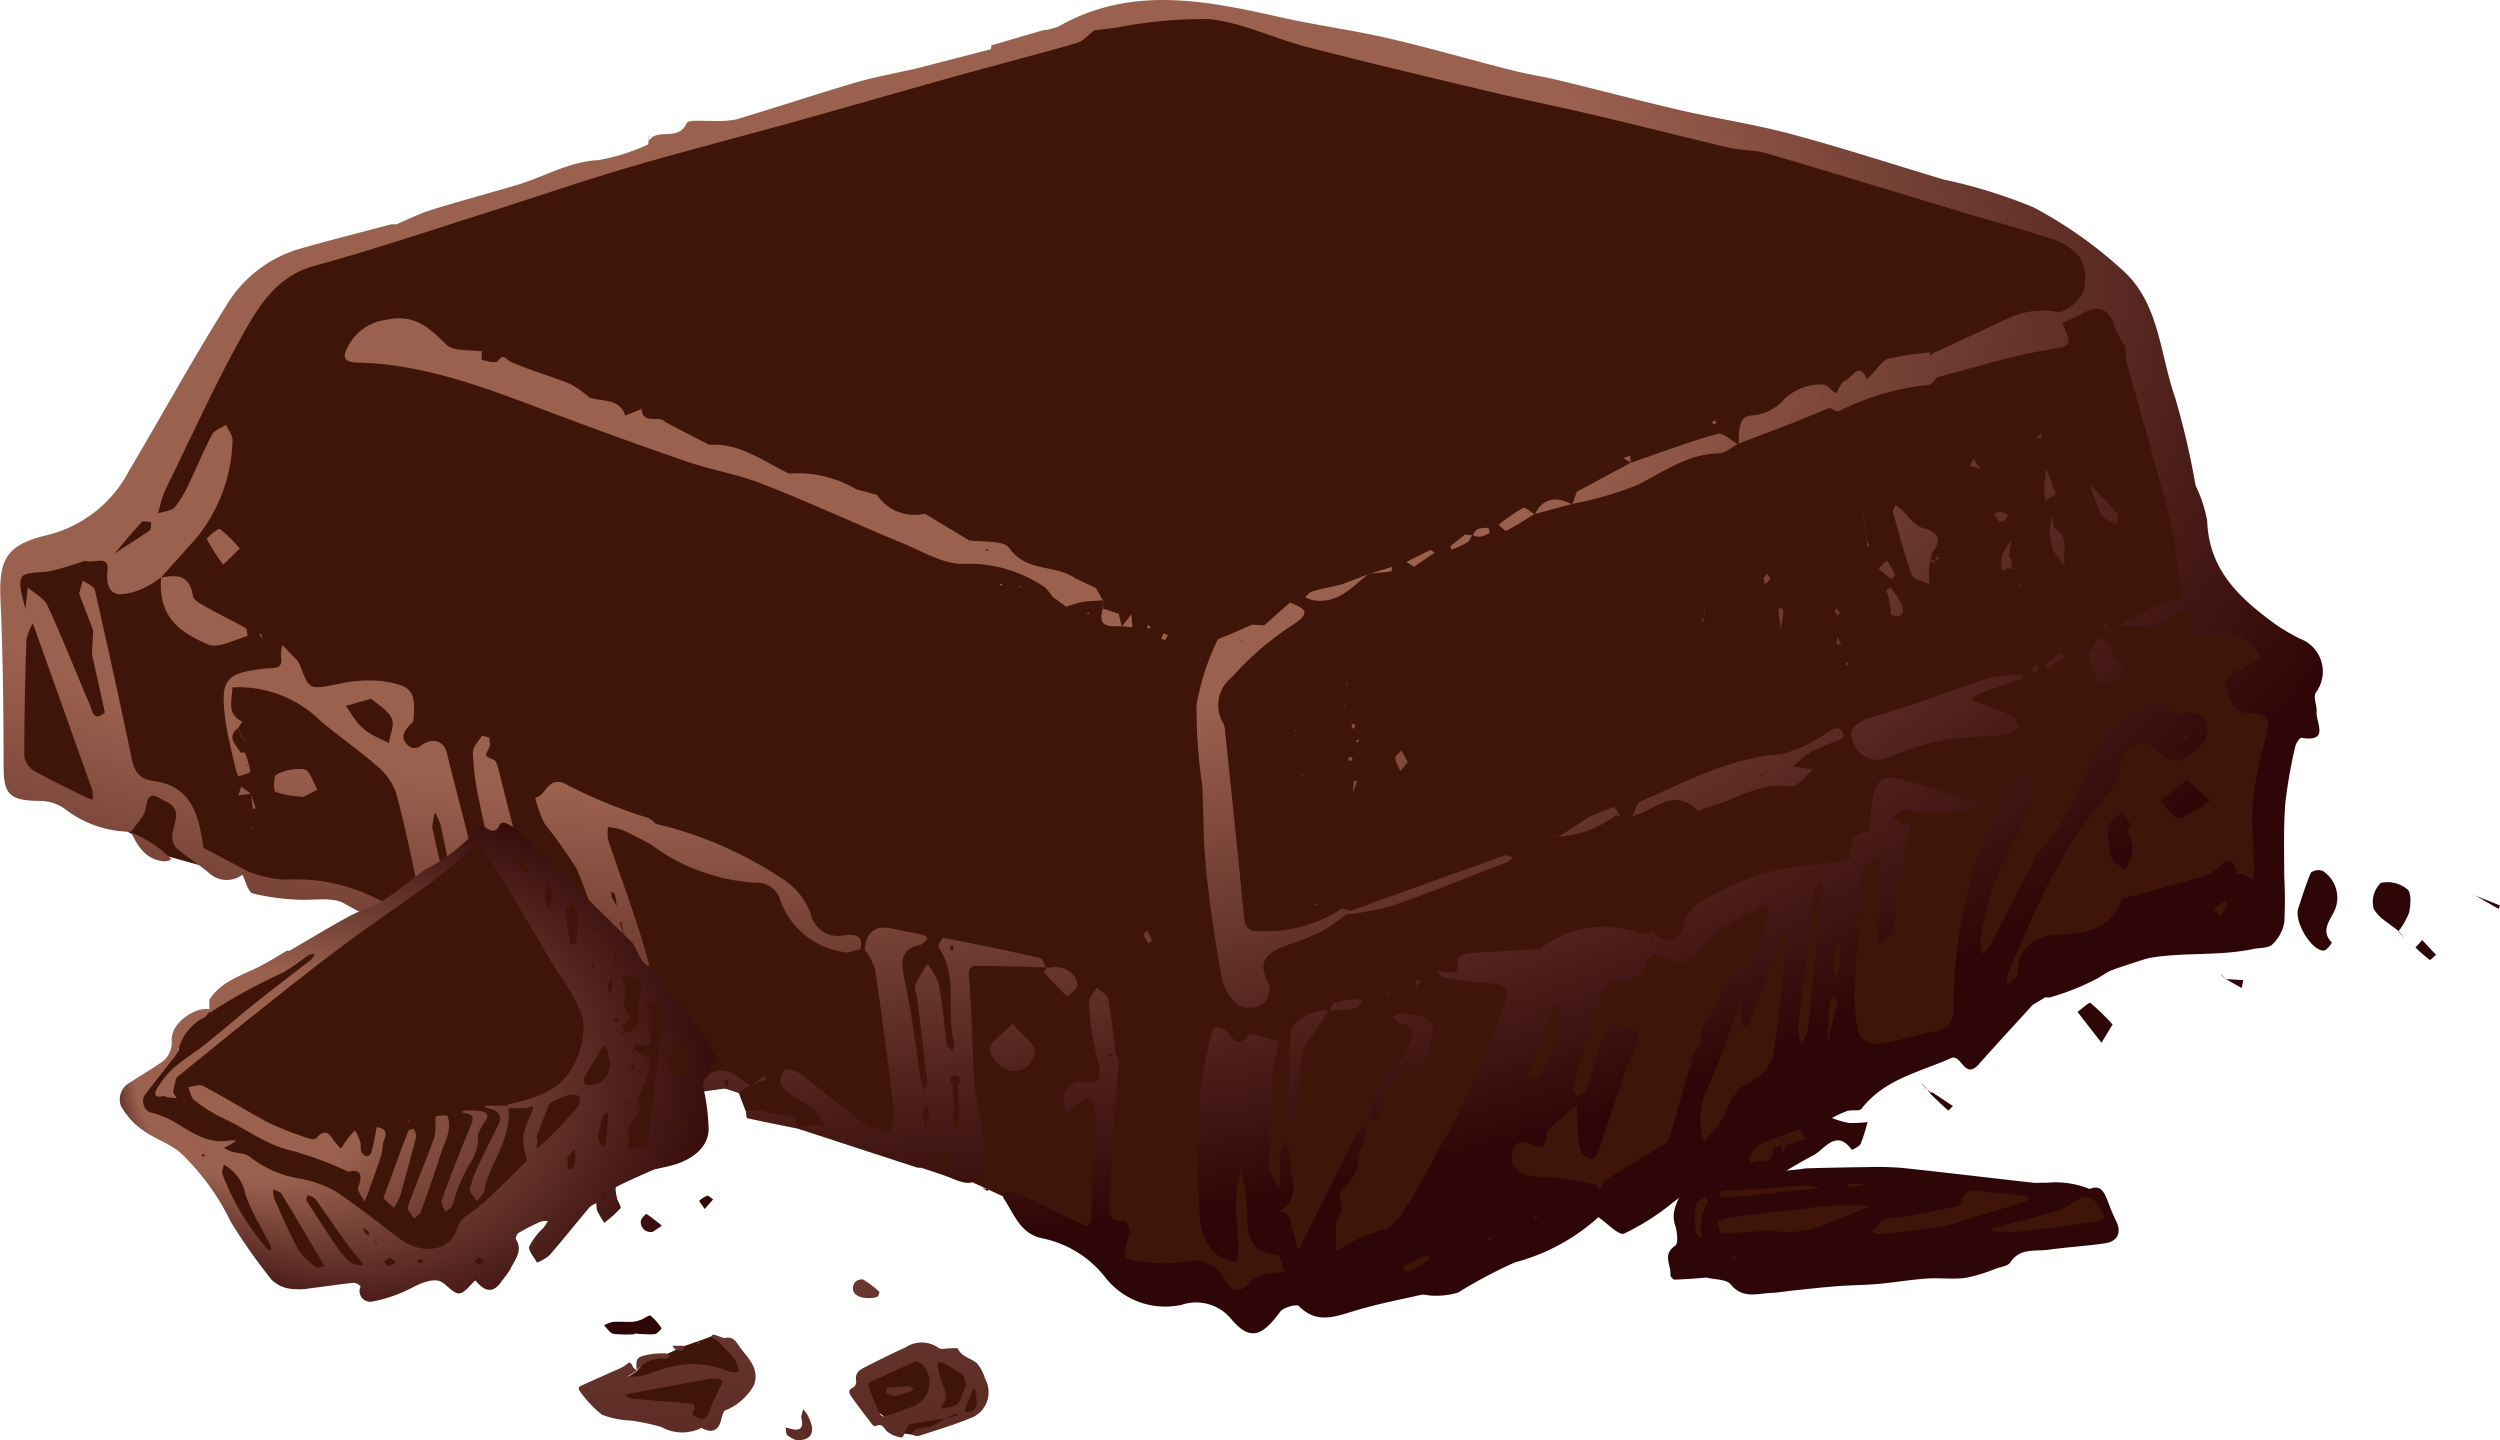 <svg xmlns="http://www.w3.org/2000/svg" xmlns:xlink="http://www.w3.org/1999/xlink" width="135.395" height="78.007" viewBox="0 0 135.395 78.007"><defs><radialGradient id="radial-gradient" cx="-0.319" cy="-3.67" r="7.699" gradientUnits="objectBoundingBox"><stop offset="0.067" stop-color="#9b614f"></stop><stop offset="1" stop-color="#2f0607"></stop></radialGradient><radialGradient id="radial-gradient-2" cx="0.27" cy="0.216" r="1.114" gradientUnits="objectBoundingBox"><stop offset="0.341" stop-color="#9b614f"></stop><stop offset="0.389" stop-color="#885142"></stop><stop offset="0.562" stop-color="#481b17"></stop><stop offset="0.643" stop-color="#2f0607"></stop></radialGradient><radialGradient id="radial-gradient-3" cx="0.5" cy="0.5" fx="0.063" r="0.544" gradientUnits="objectBoundingBox"><stop offset="0.372" stop-color="#9b614f"></stop><stop offset="0.609" stop-color="#6c3a30"></stop><stop offset="0.869" stop-color="#401412"></stop><stop offset="1" stop-color="#2f0607"></stop></radialGradient></defs><g id="Groupe_9156" data-name="Groupe 9156" transform="translate(-1573.487 -1150.882)"><path id="Trac&#xE9;_40473" data-name="Trac&#xE9; 40473" d="M1607.35,1198.819l-2.057.626-1.207.984.224,1.207.894.64.671.88.765.094,1.65-.407,1.833-.76.447-.894-.671-1.3-1.52-.939Z" transform="translate(16.158 25.314)" fill="#3f1409"></path><path id="Trac&#xE9;_40474" data-name="Trac&#xE9; 40474" d="M1595.016,1201.636l2.012.939,2.325.582,1.163-.179.983-1.52,1.163-.8-.4-1.713-1.551-.712-.743.271-.784.271-1.161.53-.871.139-.543.694-1.408.921Z" transform="translate(11.368 25.002)" fill="#3f1409"></path><path id="Trac&#xE9;_40475" data-name="Trac&#xE9; 40475" d="M1600.646,1204.272a2.333,2.333,0,0,1-2.182-.054,12.967,12.967,0,0,0-1.6-.341,5.037,5.037,0,0,1-1.614-.323,6.18,6.18,0,0,1-1.241-1.346.2.2,0,0,1,.031-.179c.648-.3,1.3-.585,1.95-.879a2.547,2.547,0,0,0,.545-.28c.165-.131.26-.231.37.043.041.1.156.177.237.264l-.008,0-.489.315a3.815,3.815,0,0,0,.752-.04c.42-.105.823-.273,1.238-.4a5.1,5.1,0,0,1,3.538.182,1.4,1.4,0,0,0,.481.014,1.82,1.82,0,0,0-.183-.658,14.438,14.438,0,0,0-1-1.07l.006.006-.33-.193c.047-.043.108-.13.144-.119.2.055.4.133.6.2l0,0c.527-.159.7.327.911.591.44.553.991,1.106.686,1.953a3.136,3.136,0,0,1-1.543,1.362c-.1.018-.179.293-.218.463-.151.643-.494.805-1.076.492Zm-1.035-1.352,0,.006a4.063,4.063,0,0,1,.611.055.357.357,0,0,1,.043.3c-.194.286-.052.358.2.446a.377.377,0,0,0,.561-.248,11.663,11.663,0,0,1,.666-1.466c.173-.295.07-.364-.176-.4a1.335,1.335,0,0,0-.448.006c-1.407.255-2.813.518-4.219.779-.122.023-.241.053-.364.081.116.067.228.185.35.2C1597.758,1202.77,1598.686,1202.841,1599.612,1202.919Zm-1.134-1.484,0-.028-.031.011Zm13.43,2.622c-.044.075-.089.148-.13.223-.1.18-.208.517-.292.51a1.574,1.574,0,0,1-.729-.283c-.219-.151-.3-.55-.7-.324-.029.015-.127-.054-.165-.1-.374-.491-.75-.979-1.108-1.482-.133-.185-.241-.393.1-.53a.389.389,0,0,0,.142-.341c-.087-.4.156-.588.436-.73.744-.38,1.493-.752,2.254-1.1a1.569,1.569,0,0,1,1.777.043c.133.1.414.014.628.018.144,0,.386-.034.417.031.22.448.715.5,1.033.782a2.392,2.392,0,0,1,.438.844,1.49,1.49,0,0,1-.811,2.13c-.9.367-1.842.654-2.772.952-.133.043-.307-.047-.463-.077.112-.1.209-.248.339-.287.267-.084.567-.072.828-.17a4.559,4.559,0,0,0,.726-.42l.686-.151a.849.849,0,0,0-.066-.107c-.206.084-.409.176-.614.266l-1.96.309Zm.35-3.392c-.807.365-1.663.747-2.51,1.149-.049.021-.064.206-.032.289q.279.715.6,1.415c.029.066.161.147.216.13a13.35,13.35,0,0,0,1.659-.587,1.384,1.384,0,0,0,.384-2.252A1.315,1.315,0,0,0,1612.258,1200.666Zm2.715,1.25c-.1-.281-.107-.472-.2-.539a10.243,10.243,0,0,0-1.01-.61.964.964,0,0,0-.3-.054,1.834,1.834,0,0,0,0,.332,4.7,4.7,0,0,0,.163.649c.168.48.468.955-.012,1.429a.4.4,0,0,0,.09.119c.336-.151.812-.043.972-.526C1614.778,1202.423,1614.892,1202.134,1614.973,1201.916Zm.588,1.019c-.021-.22-.035-.442-.067-.659-.008-.052-.077-.095-.116-.141a.938.938,0,0,0-.069.121c-.131.345-.264.689-.39,1.037-.012.034.006.112.028.119A.52.52,0,0,0,1615.562,1202.935Zm-8.942,1.229a2.475,2.475,0,0,0-.243-.614,1.78,1.78,0,0,0-.223-.284c-.035.131-.075.261-.1.394a.392.392,0,0,0,.021.15c.1.463-.085.634-.568.516-.1-.024-.2-.052-.307-.078.032.145.015.344.1.422a2.159,2.159,0,0,0,.5.277C1606.451,1204.947,1606.708,1204.669,1606.619,1204.163Zm3.545-6.985a.361.361,0,0,0,.115-.28,5.279,5.279,0,0,0-.875-.662.5.5,0,0,0-.457.162c-.281.475.058.86.8.842A1.469,1.469,0,0,0,1610.165,1197.178Zm-13.03,3.995a1.662,1.662,0,0,1,1.508-.648c.109.011.228-.1.341-.153-.107-.049-.212-.139-.321-.139a4.409,4.409,0,0,0-.864.063c-.676.133-.714.2-.657.883Zm1.954-1.357a.386.386,0,0,0,.565.217c.037-.017.026-.137.038-.211h-.6Zm1.409-.258c-.026.035-.07.07-.072.108a.465.465,0,0,0,.047.148l.075-.127Zm-1.4.264a.252.252,0,0,0-.032.037.1.1,0,0,0,0,.037l.03-.079Zm1.135-.2a.292.292,0,0,0-.028.032.1.1,0,0,0,0,.031l.027-.067Zm0,0,0,0Zm11.688,2.7a1.061,1.061,0,0,0,.226-.159c-.086-.049-.173-.139-.258-.139-.393.006-.787.031-1.178.072a.452.452,0,0,0-.063.269,3.3,3.3,0,0,0,.483.188C1611.39,1202.472,1611.654,1202.4,1611.914,1202.318Z" transform="translate(10.832 23.943)" fill="url(#radial-gradient)"></path><path id="Trac&#xE9;_40476" data-name="Trac&#xE9; 40476" d="M1578.43,1179.7l-4.317,1.356-.219,4.019.308,7.973,4.879,1.963,1.967,1.142.563.627,3.017.841,1.777.365,2.933.806,2.144.077,5.88,3.065.966,1.246,6.217,3.442,1.093.766,3.117,2.133,3-.2,1.525.475.38,1,2.319.588.509.357,3.851.676,4.986,1.942,2.833,1.308,4.273,2.62,2.959,1.912,2.8.391,2.2,1.154,3.493-1.321,3.012.2,10.581-3.64,6.774-3.132,3.94.692,3.67-2.386.084-1.547,3.393-2.4,5.2-1.268,1.175-1.846,11.1-3.652,3.357-1.01.956-10.967.184-3.371-3.021-2.233-1.465-1.592-3.579-13.163-2.808-4.688-4.87-2.612-29.269-7.482-12.848-2.928-6.529.082-2.367,1.1-24.908,7.395-15.079,4.429-2.649,1.168-3.491,4.941-3.442,6.217Z" transform="translate(0.215 0.271)" fill="#3f1409"></path><path id="Trac&#xE9;_40477" data-name="Trac&#xE9; 40477" d="M1707.453,1199.346l1.429.575-.077.185-1.338-.77Zm0,0,.012-.011Zm-56.152,4.195c.151.107.292.287.454.312.857.124,1.719.219,2.581.3.708.07.966.332.648,1.068-.411.955-.694,1.965-1.1,2.923-.455,1.074-.987,2.115-1.487,3.171l.017-.014-2.22,4.08.058.041-.041-.058-.981,1.517.013-.01-.687.623.008-.01-.249-.014.008.011c-.471.18-.951.338-1.406.549a12.054,12.054,0,0,0-1.051.61,12.608,12.608,0,0,1-.026-1.484,2.091,2.091,0,0,1,.338-.677l.008.009-.171-.909-.012.011c.477-.654,1.192-1.2,1.005-2.161l.011.014.493-1.085-.011.009-.086-.524c-.14.109-.338.188-.409.332-.9,1.779-1.785,3.566-2.673,5.351-.185.371-.367.741-.55,1.112l-.3-1.224-.153.235c0-.028-.006-.066.009-.083.047-.05.1-.093.156-.139-.159-.423-.13-1.016-.845-.935l-.029.465.25.014.038-.055-.047.04-.229-.012c.011-.144.023-.289.035-.434.888-.375.957-1.082.8-1.9-.073-.382-.07-.778-.13-1.165a6.958,6.958,0,0,0-.193-.73,2.14,2.14,0,0,0-.367.624,5.039,5.039,0,0,0,.061.834c0,.352-.038.7-.061,1.053a6.9,6.9,0,0,1-.5-.9,2.058,2.058,0,0,1-.075-.753c.02-1.186.009-2.373.1-3.553.072-.921.275-1.833.42-2.75l.006.011c-.567-.133-1.507-.532-1.635-.351-.512.719-.737.292-1.068-.069-.434-.471-.84-.508-.982.2a31.005,31.005,0,0,0-.678,4.074c-.1,1.591,0,3.2.057,4.792.038,1.14.088,2.3,1.167,3.044a3.243,3.243,0,0,0,.795.281,2.69,2.69,0,0,0,.176-.7c-.026-.874-.137-1.748-.127-2.622a15.723,15.723,0,0,1,.243-1.895c.113.656.277,1.306.326,1.967.092,1.239-.237,2.674,1.687,2.862.16.015.264.617.394.947a2.949,2.949,0,0,0-.735.012,2.284,2.284,0,0,0-1.106.433c-.616.7-.993.658-1.467-.142a1.73,1.73,0,0,0-1.929-.921,8.355,8.355,0,0,1-2.15.067c-1.491-.124-1.471-.15-1.028-1.641a.963.963,0,0,0-.26-.649c-1.1.189-.84-.749-.824-1.161.1-2.416.306-4.829.475-7.242l.012.009.014-.249-.014.009-.185-.448-.313.249-.069-.151.394-.083c-.124-.97-.211-1.95-.394-2.909-.046-.24-.405-.422-.62-.63-.15.28-.448.572-.425.836a14.887,14.887,0,0,0,.455,3.009c.329,1.085.162,1.467-1.027,1.262-.215-.037-.633.373-.744.658s.043.675.081,1.021c.252-.188.5-.384.758-.562.168-.118.352-.214.527-.319a2.6,2.6,0,0,1,.2.466,2.887,2.887,0,0,1,.093.747c-.066,1.748-.183,3.5-.2,5.244-.008.6-.179.61-.616.4-1.076-.518-2.15-1.039-3.235-1.536a2.875,2.875,0,0,0-.812-.18c-.023,0-.153.289-.107.358.576.845.892,1.936,2.107,2.18a5.775,5.775,0,0,1,3.432,2.149,4.125,4.125,0,0,0,4.127,1.447,2.457,2.457,0,0,1,2.676.784c1,1.175,1.652.955,2.639-.4.176-.241.9-.436,1.018-.312.927.948,1.881.608,2.922.287,1.209-.374,2.459-.617,3.695-.894.2-.046.431.058.645.043a3.966,3.966,0,0,0,1.371-.173,25.262,25.262,0,0,1,3.07-1.629,10.922,10.922,0,0,0,4.523-2.451l-.009,0c.475.319,1.108,1.012,1.4.891a13.136,13.136,0,0,0,2.662-1.7c.662-.5,1.213-.935,1.849.04.145.22.689.44.865.339,1.653-.955,3.229-2.051,4.913-2.942.547-.289,1.2-1.436,2.04-.273.006.008.409-.17.481-.329a8.965,8.965,0,0,0,.37-1.175,6.149,6.149,0,0,1-1.015.047,5.036,5.036,0,0,1-.914-.264,6.253,6.253,0,0,1,.816-.38c.257-.08.672.026.79-.127,1.261-1.635,3.221-1.993,4.945-2.781l-.013.014c.513-.05.685,1.183,1.413.364.966-1.087,1.953-2.153,2.931-3.229l-.015.015.689-.416-.006.01.243.012-.006-.011a13.085,13.085,0,0,0,2.682-1.082c2.576-1.765,5.581-.955,8.342-1.543.355-.076.818-.033,1.039-.246a2.165,2.165,0,0,0,.652-1.209,24.072,24.072,0,0,0-.006-2.508c0-1.3-.043-2.613.058-3.91a26.008,26.008,0,0,1,.542-3.1c.035-.179.249-.479.338-.465,1.54.252.77-.833.816-1.412.026-.339-.19-.76-.055-1.018a1.9,1.9,0,0,0-.844-2.936,11.7,11.7,0,0,1-1.225-.709c-1.964-1.415-3.71-2.957-3.8-5.667a7.283,7.283,0,0,0-.648-1.956l.013.015a42.5,42.5,0,0,0-1.112-4.772c-.819-2.332-.839-5.067-2.812-6.849a23.36,23.36,0,0,0-4.85-3.427,28.045,28.045,0,0,0-4.872-1.508c-2.75-.824-5.483-1.716-8.255-2.46-1.962-.526-3.982-.827-5.964-1.284-2.194-.506-4.372-1.086-6.562-1.615-.877-.212-1.774-.347-2.648-.568-2.217-.564-4.415-1.206-6.643-1.72-1.895-.439-3.834-.692-5.733-1.117-4.1-.917-8.177-1.783-12.145.49a3.807,3.807,0,0,1-.839.2c-.931.267-1.86.542-2.789.814l.012-.011-.031.225.012-.01-4.259,1.1.051.034-.035-.047c-1.033.237-2.081.422-3.1.721-2.174.642-4.328,1.36-6.5,2.006a5.837,5.837,0,0,1-1.3.066c-.463.026-1.239-.083-1.337.124-.42.891-1.268.413-1.831.735l.006-.009-.249.223.012-.006-.027.217.012-.011a11,11,0,0,1-2.7.853c-1.618.083-2.948.912-4.422,1.349-1.543.457-3.1.873-4.636,1.349-.654.2-1.273.521-1.907.785l.009-.011-.249-.014.009.012c-1.682.448-3.369.87-5.043,1.349a6.9,6.9,0,0,0-3.947,3.1c-1.831,2.923-3.49,5.953-5.249,8.922a6.83,6.83,0,0,1-4.387,3.459c-2.266.536-2.67,1.3-2.566,3.587.135,2.979.161,5.967.168,8.95,0,1.491.31,1.837,1.846,1.869a2.425,2.425,0,0,1,1.417.391,5.883,5.883,0,0,0,3.646,1.279l-.017.021c.281-.434.743-.844.807-1.308.148-1.081.643-.562,1.1-.344.864.411.458,1.07.352,1.7a.992.992,0,0,0,.164.778c.574.507,1.242.906,1.826,1.4a1.4,1.4,0,0,0,1.806.066l-.019.017.254-.228-.015.009-2.353-1.241.012.014c-.245-1.7-.6-3.35-2.694-3.631-.833-.11-1.061-.565-1.209-1.279q-.947-4.536-1.98-9.055c-.049-.216-.427-.354-.653-.53l-.2.7-.008-.01q.385,1.013.772,2.025l.023-.026-.026.024c-.023.442-.047.885-.07,1.327l.012-.01.692,3.125.017-.014c-.662.564-.7-.1-.853-.454-.759-1.776-1.465-3.574-2.274-5.327-.187-.4-.7-.657-1.063-.979l-.145,1.251q.206.344.413.685,1.616,4.522,3.224,9.046a1.7,1.7,0,0,1,.014.515c-.164-.064-.332-.116-.486-.194-.909-.455-1.832-.886-2.712-1.394a1.092,1.092,0,0,1-.5-.773c0-2.095.043-4.192.113-6.287a3.035,3.035,0,0,1,.364-.927l-.414-.677c-.092-.614-.428-1.354-.2-1.8.168-.321,1.1-.219,1.672-.356.593-.144,1.169-.35,1.753-.529l0,0c.432.165,1.333-.362,1.221.536-.084.683.075,1.18.587,1.273a3.275,3.275,0,0,0,1.543-.426,4.562,4.562,0,0,0,.789-.507l-.015.014,1.892-2.107-.029-.029.026.029a8.716,8.716,0,0,0,1.976-5.3c.012-.28-.229-.569-.353-.853-.257.171-.622.283-.75.522-.457.856-.819,1.76-1.244,2.633a5.635,5.635,0,0,1-.775,1.3c-.193.214-.6.235-.911.344.075-.28.141-.562.228-.839a4.57,4.57,0,0,1,.244-.6c1.369-2.778,2.636-5.613,4.15-8.31.873-1.552,1.843-3.115,3.86-3.664,3.158-.859,6.267-1.913,9.39-2.9,2.5-.789,4.975-1.65,7.489-2.388,2.972-.874,5.976-1.641,8.961-2.471,3.085-.859,6.163-1.748,9.247-2.608,2.064-.574,4.142-1.1,6.2-1.7.344-.1.617-.448.923-.681l-.006,0c.393-.047.784-.1,1.178-.141a24.448,24.448,0,0,1,5.069-.469c1.783.191,3.487,1.042,5.252,1.5,3.276.845,6.569,1.627,9.862,2.41,1.928.458,3.874.848,5.8,1.3,2.413.568,4.815,1.189,7.229,1.754.668.156,1.387.115,2.043.307,3.643,1.07,7.272,2.185,10.909,3.279,1.47.442,2.958.824,4.408,1.32a3.188,3.188,0,0,1,1.629,1.011,2.4,2.4,0,0,1,.2,1.9c-.192.494-1.034,1.172-1.4,1.074a4.452,4.452,0,0,0-2.833.434l.012-.011-3.843,1.789.015-.015-.246.206.011.012-.006-.232.01.015a16.639,16.639,0,0,0-2.252.336c-.344.1-.6.524-.888.807-.1.1-.2.212-.293.318-.44-1.042-.828-.043-1.192.076-.214.072-.329.449-.488.688-.25-.174-.526-.523-.746-.49a2.852,2.852,0,0,0-2.161.911,2.536,2.536,0,0,1-1.618.762c-.662.069-.622.477-.732.874l.013-.012-.033.691-.008-.019c.9-.344,1.813-.683,2.714-1.036.752-.293,1.495-.607,2.242-.911l-.015.014c.171.061.386.221.507.168a13.947,13.947,0,0,1,4.884-1.426c.153-.008.292-.272.439-.417l-.012.009c1.953-.5,3.883-1.122,5.863-1.462,1.429-.246,1.5-.15.914-1.481l-.014.009c.352-.162.717-.3,1.052-.492.957-.542,1.532-.287,1.832.766a4.714,4.714,0,0,0,.568,1.005l.037.034-.023-.046a2.837,2.837,0,0,0,.008.73c.814,2.983,1.7,5.947,2.446,8.944a34.8,34.8,0,0,1,.54,3.945l.015-.014a11.66,11.66,0,0,0-1.216.364c-.445.186-.86.443-1.288.669l-.9.474c.354.012.709.04,1.062.033.307-.006.615-.05.921-.078l-.008.011.243.012-.006-.011.691-.4-.009.008c.408-.281.833-.86.879.281.04.987.721.839,1.438.626a1.74,1.74,0,0,1,1.319.031c1.53,1.175,1.5,1.194-.219,1.994-.252.119-.614.533-.562.683.255.728.439,1.614,1.507,1.58.785-.026.926.394.766,1.047-.113.457-.249.909-.338,1.371a17.6,17.6,0,0,0-.432,2.561c-.052,1.156.053,2.317.084,3.477a4.693,4.693,0,0,1-.055.579l-.53-.371.012.014a1.663,1.663,0,0,1-.367,0c-.185-.978-.518-.808-1.1-.235a3.006,3.006,0,0,1-1.273.529c-1.271.37-2.553.706-3.831,1.056-.654,1.8-2.113,1.857-3.735,1.976a1.955,1.955,0,0,0-1.913,2.141c.009.162-.364.345-.559.52a1.241,1.241,0,0,1-.014-.489c1.442-3.41,2.834-6.846,5.334-9.685a3.7,3.7,0,0,0,.846-1.855c.113-.846.721-.984,1.273-1.114.217-.052.533.472.851.652s.789.465,1.03.353a3.562,3.562,0,0,0,1.386-1.111,1.272,1.272,0,0,0-.053-1.2c-.188-.249-.744-.22-1.138-.313l-.014-.011.135.352-.371-.139.009.014c-.594-.387-1.083-1.1-1.954-.422-.562.435-1.456.583-1.808,1.12a29.543,29.543,0,0,0-1.766,3.615l.012-.009c-.429.726-.834,1.465-1.293,2.171-.284.437-.72.785-.964,1.239-.828,1.536-1.594,3.1-2.4,4.65a3.016,3.016,0,0,1-.489.546,2.955,2.955,0,0,1-.093-.792,15.871,15.871,0,0,1,1.9-5.509,11.088,11.088,0,0,0,1.054-2.51c.092-.335-.275-.8-.434-1.2-.26.245-.535.472-.773.735-.257.283-.477.6-.712.9l.011-.009c-.341.871-.677,1.743-1.022,2.613a26.373,26.373,0,0,0-1.464,8.71c-.041.915-.345,1.108-1.076,1.244-.837.157-1.652.437-2.489.6-.7.133-1.438.15-1.643-.77a13.22,13.22,0,0,1-.167-1.6l-.012.009.351-6.149-.012.011a2.95,2.95,0,0,1,.17-.83,3.707,3.707,0,0,1,.6-.691c.119.249.344.5.336.749-.032,1.044-.147,2.083-.2,3.126a3.125,3.125,0,0,0,.133.723c.257-.2.678-.368.74-.62a12.451,12.451,0,0,0,.182-1.921l-.011.009q.3-1.417.593-2.834l.011.006a.988.988,0,0,1-.048-.17c0-.021.04-.049.061-.073l-.01.006c.044-.345.426-.812-.347-.851-.15-.008-.287-.231-.431-.356.177-.135.361-.391.532-.382.688.032,1.374.234,2.054.208a12.893,12.893,0,0,0,2.031-.388l.015.012-.228-.254.014.018c-1.175-.374-2.341-.782-3.528-1.114-1.556-.436-1.843-.223-2.07,1.378-.066.46-.1,1.3-.213,1.319-1.066.115-.859.926-.976,1.564l.014-.01c-.854.105-1.705.241-2.562.31a13.141,13.141,0,0,0-5.753,2.127,1.7,1.7,0,0,0-.64.952c-.27,1-.823,1.1-1.632.654l-.081.309-.133-.075.226-.22v-.222l.01.014-.677.165-.151.206-.055-.061.222-.128a5.489,5.489,0,0,0-5.579.805l.134.053a.153.153,0,0,1-.059-.012.531.531,0,0,1-.063-.054c-1.293.075-2.587.136-3.878.235-.211.017-.6.238-.587.3.228,1.2-.7.539-1.106.708Zm4.312,13.67-.008-.009Zm-14.833-6.528-.01-.014Zm17.914-5.411-.012-.013Zm15.643-8.614.011-.009Zm-2.448-23.7.012-.011Zm1.621,26.945.011.012q.007-.218.014-.436l-.1-.153.084.162C1673.519,1199.626,1673.516,1199.764,1673.511,1199.9Zm-18.849,17.831c.017,0,.043.037.064.057l-.273-.009c-.1.095-.2.191-.3.287l-.072-.11.382-.163A1.89,1.89,0,0,1,1654.663,1217.732Zm2.292-1.108-.322.263-.066-.136.4-.115Zm35.1-25.838-.24.272-.161-.457.411.2Zm-19.659,16.835.044-.053c.049-.819.09-1.637.156-2.454.008-.1.151-.2.232-.293.06.081.182.174.168.24-.179.831-.377,1.659-.572,2.489Zm-92.759-26.7c.506-.593,1-1.2,1.531-1.768.08-.084.338,0,.513,0-.029.157,0,.394-.095.458-.642.451-1.306.865-1.965,1.29Zm90.45,32.482-.148-.491c-.162.073-.472.164-.466.219.11.993-.842.377-1.122.756-.047-.1-.166-.253-.133-.305.17-.258.329-.594.581-.715a17.267,17.267,0,0,1,2.136-.805c.052-.015.219.325.332.5l.055.034-.04-.049q-.564.19-1.129.378Zm-11.977-6.636c-.445.874-.935,1.725-1.415,2.582l.012-.01-.463-.148c.481-1.286.961-2.575,1.459-3.855,0-.009.273.086.42.131l-.373.85-.011-.012C1657.873,1206.466,1658.151,1206.7,1658.113,1206.771Zm7.665,5.937a3.813,3.813,0,0,1,.254-3.026,38.224,38.224,0,0,0,1.714-4.8l-.017.014c.046.515.09,1.03.136,1.543l.231.014c.513-1.236,1.031-2.471,1.534-3.712.151-.371.255-.762.4-1.138.035-.09.135-.154.2-.232a.984.984,0,0,1,.061.3c-.245,2.173-.428,4.356-.8,6.51a2.354,2.354,0,0,1-1.262,1.319,2.544,2.544,0,0,0-1.253,1.661,6.651,6.651,0,0,1-1.212,1.539Zm-.643-4.671-.012.231c-.379,1.322-.755,2.645-1.144,3.962a1.04,1.04,0,0,1-.3.571c-1.093.7-2.208,1.362-3.317,2.037l.014-.014-.234.486c-.095-.1-.176-.264-.287-.289-.614-.13-1.232-.248-1.854-.326-.642-.081-1.3-.056-1.928-.188-.271-.058-.48-.4-.719-.607l.014-.229c.07-.662.229-1.189,1.08-.775.59.287.793-.035.837-.568.006-.072-.04-.182-.006-.213.538-.477,1.083-.943,1.627-1.412l.047,1.635.012-.01a3.56,3.56,0,0,0,.167.943.9.9,0,0,0,.578.4c.086.019.3-.278.364-.463.449-1.32.863-2.651,1.313-3.973.171-.5.387-.995.607-1.482.252-.556.39-1.007-.413-1.262-.665-.211-1.048-.119-1.2.606a1.574,1.574,0,0,1-.292.457l.035.027-.021-.04c-.226.8-.432,1.612-.7,2.4-.047.144-.325.211-.5.312-.078-.148-.248-.321-.217-.443.241-.993.52-1.977.787-2.964l-.015.012q.344-.924.685-1.846c.231-.627.4-1.194,1.361-.951.292.073.993-.52,1.117-.926.225-.737.567-.614,1.021-.383,1.06.541,1.536.162,2.261-.8s2.121-1.414,3.223-2.091c.077.13.252.3.217.382-.518,1.195-.515,2.646-1.887,3.427-.432.246-.626.925-.911,1.417-.316.545-.611,1.1-.917,1.658l-.033.662Zm6.27-1.424a2.992,2.992,0,0,1-.358.819,3.055,3.055,0,0,1-.177-.892q.434-3.78.935-7.55c.02-.16.237-.295.364-.442l.182.808-.211,0C1671.9,1201.772,1671.667,1204.194,1671.4,1206.613Zm1.763-4.928c-.01.445-.018.889-.033,1.334a1.716,1.716,0,0,1-.052.434,4.063,4.063,0,0,1-.206.474c-.021-.18-.049-.361-.061-.541a2.577,2.577,0,0,1,.015-.327l-.156-.06Zm-23.743,17.811c.416-.2.827-.416,1.253-.593.078-.034.22.089.332.137l-1.236.764Zm43.938-19.376c.2-.141.385-.29.59-.413.026-.017.2.142.194.159-.113.216-.246.42-.386.646Zm-20.152.685c-.038-.055-.116-.124-.1-.16a.672.672,0,0,1,.159-.188l.066.189Zm-2.7-.281c-.026-.049-.073-.1-.071-.147s.049-.105.078-.159l.078.145C1670.567,1200.416,1670.538,1200.47,1670.509,1200.523Zm-2.581,14.164.06-.029.009.056Zm4.328-42.306-.02-.062.06.01Zm-85.49,19.277-.246-.014.006.01c-.234-.432-.813-.833-.128-1.352l-.012.011.228-.353c-.9-.416-.533-1.193-.537-1.867l-.073-.031.056.047a6.335,6.335,0,0,1,4.772,1.8c.992.844,2.073,1.582,3.051,2.44a3.3,3.3,0,0,1,1.047,1.447c.5,1.831.876,3.695,1.27,5.553a10.661,10.661,0,0,1,.118,1.384,8.442,8.442,0,0,1-1.372-.565,9.829,9.829,0,0,0-6.111-1.643,6.8,6.8,0,0,1-2-.478l.015-.009-.254.228.019-.017c.183.354.3.938.564,1.019a11.829,11.829,0,0,0,2.344.332c.88.078,1.926-.176,2.613.215,1.678.957,3.579,1.693,4.638,3.513a2.054,2.054,0,0,0,.909.73c1.548.7,3.133,1.32,4.67,2.042.886.416,1.695.993,2.567,1.441a2.686,2.686,0,0,0,.929.11,2.383,2.383,0,0,0-.443-.636c-1.267-.909-2.528-1.835-3.848-2.662a2.475,2.475,0,0,1-1.455-2.081c-.522-3.579-1.545-7.086-2.414-10.611-.179-.728-.857-.836-1.451-.358a.547.547,0,0,1-.508.052c-.758-.529-.261-.967.138-1.4l.008.009c.142-1.656-.037-1.958-1.742-2.2a7.342,7.342,0,0,0-2.352.17c-1.548.3-1.54.333-2.066-1.091a1.36,1.36,0,0,0-.269-.339l.011.012-.674-.7a2.059,2.059,0,0,0-.076.614c.131.746-.406.611-.817.656-2.182.24-2.479.578-2.2,2.746.116.912.368,1.806.564,2.708a2.987,2.987,0,0,0,.15.4c.225-.093.646-.2.64-.275a4.834,4.834,0,0,0-.287-1Zm7.938-1.872c.164.341-.088.88-.156,1.331-.344-.168-.7-.313-1.025-.514a2.744,2.744,0,0,1-.654-.565c-.24-.287-.433-.616-.645-.927l1.372-.387C1593.949,1189.041,1594.49,1189.336,1594.7,1189.785Zm2.653,5.793q.637,3.049,1.25,6.1a2.021,2.021,0,0,1-.026.515c-.095-.138-.243-.263-.278-.414q-.72-3.026-1.4-6.06a3,3,0,0,1,.153-.836A5,5,0,0,1,1597.357,1195.578Zm-10.565-3.261.04-.064.032.07Zm11.963,10.483-.073-.041.078-.032Zm24.821-24.1a2.433,2.433,0,0,1-2.6-1.033l.012.015-1.094-.292.009.012a6.255,6.255,0,0,0-3.71-.869l.011-.009c-1.39-.665-2.657-1.675-4.332-1.547l.014-.01-2.369-1.227.012.015c-.324-.434-1.256.183-1.293-.749l.015.018-.907.372.01.012c-.307-.993-1.256-.742-1.942-1l.006.011a5.571,5.571,0,0,0-1.065-.75c-1.048-.425-2.149-.727-3.183-1.181-.287-.125-.373-.518-.723-.047-.1.13-.572-.009-.866-.064a3,3,0,0,1,.015-.478l.015.017c-.665-.107-1.554.017-1.947-.368-.967-.945-1.733-1.7-3.33-1.334a2.694,2.694,0,0,0-1.993,1.421c-.3.531-.281.866.5.883,3.567.075,6.838,1.328,10.117,2.566q3.818,1.444,7.68,2.78c1.361.469,2.808.7,4.146,1.229,2.56,1,5.058,2.164,7.6,3.213,1.115.46,2.313,1.2,3.41,1.106a7.337,7.337,0,0,1,4.106,1.16c.275.136.452.466.676.706l.252.014.032-.052-.043.037-.229-.011.639.471-.009.008a7.233,7.233,0,0,1,.9-.261c.372-.061.752-.063,1.128-.09l-.015.012-.4-.686.009.011c-.365-.173-.729-.347-1.094-.52l-.021.1.034-.086c-1.073-.8-2.676-.319-3.612-1.664-.307-.44-1.452-.3-2.213-.423l-.019.229.01.008c.006-.083.013-.164.021-.246l-2.375-1.432Zm.568,1.566.011-.009Zm-.63-.251-.01-.014Zm3.451.61c.02.008.031.041.046.064l-.123.034v-.08C1626.913,1180.632,1626.943,1180.614,1626.965,1180.622Zm-10.261,31.385,6.478,2.112-.008.011.246.014-.007-.012c.554.191,1.121.354,1.662.579,1.056.437,1.348.3,1.655-.81.066-.235.174-.457.263-.686l-.014.011a27.691,27.691,0,0,1-.678-3.285c-.177-2.031-.144-4.08-.335-6.109-.067-.7.241-.646.643-.642,1.192.015,2.382.052,3.573.079l-.023.019c-.116-.182-.2-.494-.352-.527q-2.6-.591-5.224-1.087c-.06-.01-.32.431-.266.51,1.112,1.606.367,3.513.86,5.214.034.113-.075.266-.116.4-.1-.124-.268-.237-.287-.373-.154-1.08-.237-2.174-.437-3.246a3.773,3.773,0,0,0-.619-1.077,7.042,7.042,0,0,0-.643,1.086c-.081.209.052.5.084.753.189,1.52.382,3.041.554,4.563.015.133-.115.284-.177.428a1.954,1.954,0,0,1-.141-.38c-.312-1.945-.539-3.909-.955-5.831-.215-.993-.01-1.5.964-1.688l-.009-.012c.382-.274.411-.4.084-.5-.484-.151-1-.188-1.5-.318-.986-.258-1.571.043-1.659,1.109l-.009-.014a3.722,3.722,0,0,1,.573,1.086c.376,2.558.709,5.124,1.018,7.692a3.959,3.959,0,0,1-.188,1.106,3.862,3.862,0,0,1-1.288-.351c-1.21-.876-2.349-1.849-3.538-2.754a1.4,1.4,0,0,0-.868-.292c-.118.009-.307.5-.266.74.04.22.321.423.535.582.437.33.929.59,1.34.948a4.025,4.025,0,0,1,.578.851,6.341,6.341,0,0,0-.94-.095,1.964,1.964,0,0,0-.584.209Zm8.274,1.352.241.006.124-.234.108.116-.249.1-.156.842-1.2-.4c.069-.109.119-.292.209-.313a8.264,8.264,0,0,1,.934-.128l-.185-.46-.012.011Zm.079-3.751a.264.264,0,1,1,.3.015c.047.685.073,1.372.084,2.06a1.788,1.788,0,0,1-.139.488,2.488,2.488,0,0,1-.208-.5,2.408,2.408,0,0,1,.021-.542l.072,0C1625.142,1210.618,1625.085,1210.113,1625.058,1209.607Zm-1.366,1.1a2.463,2.463,0,0,1,.107.617,3.677,3.677,0,0,1-.188.694l-.15-.862Zm1.351-8.336a.824.824,0,0,1-.119-.2c-.006-.021.095-.072.145-.108l.085.151C1625.118,1202.267,1625.081,1202.32,1625.042,1202.374Zm.073,6.091.076.017-.053.073Zm-16.395-11.862a10.562,10.562,0,0,0,5.643,2.083,1.321,1.321,0,0,1,1.386.943,4.286,4.286,0,0,0,3.664,2.841h0l.669-.182-.011.012c.232-.86-.384-.8-.883-.763a1.491,1.491,0,0,1-1.777-1.129,3.754,3.754,0,0,0-1.354-1.8A21.05,21.05,0,0,0,1609,1195.5l-.024.038.04-.021a1.627,1.627,0,0,0-.384-.321,27.7,27.7,0,0,1-4.34-1.759c-1.143-.7-1.19.55-1.817.646a6.333,6.333,0,0,0,.5,1.391,29.347,29.347,0,0,1,1.747,2.468,27.384,27.384,0,0,1,1.12,3.2c.812,2.3,1.618,4.6,2.482,6.884.109.286.553.443.842.66.162-.339.51-.714.454-1.011-.35-1.82-.709-3.646-1.223-5.425-.574-1.986-1.323-3.924-1.976-5.889a2.186,2.186,0,0,1,0-.691,3.772,3.772,0,0,1,.785.167c.52.232,1.019.512,1.527.773Zm-2.552-1.684.008-.006Zm-2.41-.609.012.047.076.018-.061-.033Zm2.283,3.232-.582-1.548-.014-.015q.292.786.581,1.575l.377,1.128.189.463c.073.072.187.133.211.22a4.07,4.07,0,0,1,.087.578,4.386,4.386,0,0,1-.274-.5.856.856,0,0,1-.009-.313l-.192-.46C1606.291,1198.3,1606.168,1197.918,1606.042,1197.54Zm1.007,3.281.085-.02.2,1.005.093.13a.263.263,0,0,1-.049-.052.437.437,0,0,1-.031-.09C1607.25,1201.469,1607.149,1201.145,1607.049,1200.821Zm12.39,1.09.072-.026-.008.069Zm-11.784.765-.032.058-.023-.062Zm30.957-9.075c.063,1.482.051,2.97.206,4.442.208,1.977.5,3.95.86,5.9a2.512,2.512,0,0,0,.925,1.4,1.392,1.392,0,0,0,1.259-.078,1.165,1.165,0,0,0,.382-1.065c-.8-1.325-.021-1.785,1.041-2.164a13.732,13.732,0,0,0,1.729-.677,12.355,12.355,0,0,0,1.384-.957l-.011.014.252-.225-.012.02c-.174-.038-.411-.168-.51-.1a7.507,7.507,0,0,1-4.288,1.206c-.64.014-.9-.082-.966-.77-.315-3.356-.677-6.708-1.025-10.062a.95.95,0,0,0-.084-.409,1.918,1.918,0,0,1,.454-2.524,16.236,16.236,0,0,1,3.21-2.774c1.01-.643.932-.891-.069-1.262l.017-.015-1.4,1.239.009.009-.666-.038.064.14a.211.211,0,0,1-.043-.059.388.388,0,0,1-.008-.093l-1.375.606.041.037-.026-.052c-.191.1-.5.151-.558.3a13.522,13.522,0,0,0-1.111,3.456,28.84,28.84,0,0,0,.336,4.564Zm2.091-7.969-.02-.067.061.011Zm42.292,1.8-.017.225.017-.015c-.812.281-1.626.555-2.431.85-.118.043-.2.192-.292.293.145.064.287.138.436.193a17.267,17.267,0,0,1,1.689.648c.218.108.327.435.486.662a2.91,2.91,0,0,1-.847.4c-1.109.118-2.243.075-3.333.278a20.223,20.223,0,0,0-3,.94,1.324,1.324,0,0,1-1.794-.747c-.455-.8.11-1.025.6-1.336l-.015.014c.943-.293,1.892-.572,2.827-.886,1.36-.458,2.7-.984,4.071-1.4a6.929,6.929,0,0,1,1.621-.1Zm-83.011,3.386c.008.182.082.4.009.541-.254.488-.263.454.241.67.128.055.2.307.243.483.64,2.543,1.3,5.083,1.892,7.636a12.655,12.655,0,0,1,.333,2.666c0,.3-.437.611-.674.918-.267-.248-.7-.454-.773-.749-.266-1.057-.382-2.151-.607-3.221-.4-1.89-.851-3.767-1.238-5.657a14.428,14.428,0,0,1-.309-2.48c-.009-.3.316-.6.491-.9Zm73.349.057c-.02-.6-.281-.672-.779-.405a7.451,7.451,0,0,1-2.6,1.256c-2.783.185-5.136,1.494-7.593,2.543-.232.1-.318.542-.47.827l-.011-.012c1.165-.246,2.227-1.634,3.544-.313.053.055.313-.11.483-.153,1.519-.382,2.861-1.4,4.581-1.142.348.054.807-.6,1.213-.935l.009.011-1.1-.168a5.761,5.761,0,0,1,.94-.767c.572-.3,1.192-.508,1.791-.755Zm-5.1,2.269a.2.2,0,0,1-.044-.052.471.471,0,0,1-.012-.085l-.051-.044.033.059Zm.639-.176-.1-.095a.234.234,0,0,1,.089-.034c.021,0,.041.034.061.052Zm.929-.339.07.015-.049.064Zm-2.619.813-.066-.014.047-.061Zm-5.37-17.5c1.562-.536,3.111-1.119,4.7-1.569.293-.083.74.371,1.114.578l-.008-.019c-.348.176-.694.492-1.047.5-1.707.042-3,1.018-4.436,1.73a19.224,19.224,0,0,1-3.505,1.01l.011.02.241-.656-.011-.012,2.961-1.6Zm-79.613,6.225c.853-.171,1.568-.17,1.736.975.037.252.49.477.79.648.678.385,1.387.715,2.064,1.1.092.053.107.438.1.441-.715.188-1.586.691-2.129.452-1.481-.651-2.712-1.421-2.544-3.632Zm115.739,17.973c.228-.672.429-1.357.709-2.006a.693.693,0,0,1,.646-.084,1.73,1.73,0,0,1,.66,2.083c-.225.549-.833,1.125-.171,1.794.006.006-.26.413-.422.431-.631.073-1.609-1.507-1.41-2.226Zm-19.88-18.933a2.84,2.84,0,0,0-.1.48c-.009.283.014.565.021.848-.327-.174-.853-.277-.95-.538-.411-1.1-.7-2.248-1.016-3.383-.029-.11.084-.258.13-.388.1.075.206.144.3.228.385.347.714.886,1.16,1.011.891.249,1.085.587.541,1.339a1.149,1.149,0,0,0-.1.419Zm-67.6,28.04.478-.428-.017.015.666.254-.012-.014c.066.034.167.113.191.093,1.009-.8,1.655.139,2.42.5l-.014-.017-.668.413.012.014-.68-.248.146-.457-.289.026.163.42c-1.05.142-2.1.314-3.152.4-.229.018-.485-.28-.729-.432a3.9,3.9,0,0,1,.741-.5,2.44,2.44,0,0,1,.753-.052Zm36.176-9.031,1.58-.584-.014.011c2.261-.813,4.52-1.63,6.786-2.43.124-.043.3.066.452.1a1.78,1.78,0,0,1-.377.275c-2.051.8-4.091,1.621-6.164,2.347a15.952,15.952,0,0,1-2.492.469l-.011.014.252-.225Zm56.759,1.091c-.469-.4-1.108-.721-1.353-1.23a1.445,1.445,0,0,1,.388-1.38,1.669,1.669,0,0,1,1.441.348c.232.193.18.85.093,1.264a3.758,3.758,0,0,1-.582,1.01Zm-75.062,5.013c.573.667,1.174,1.045,1.19,1.45a1.094,1.094,0,0,1-1.428,1.063,1.571,1.571,0,0,1-1.01-1.12C1627.061,1207.352,1627.715,1206.964,1628.323,1206.323Zm17.114-.687q-.713,1.075-1.427,2.147l.014-.01c-.131,1.233-.26,2.466-.4,3.7-.01.089-.092.169-.139.254-.063-.073-.18-.148-.18-.223.006-1.58-.038-3.163.073-4.737.044-.634,1.586-1.356,2.069-1.111Zm46.467-12.507,1.267,1.108a5.677,5.677,0,0,1-1.652.95c-.286.057-.711-.6-1.071-.934Zm-3.233,2.686a3.513,3.513,0,0,1,.323,1.1,3.308,3.308,0,0,1-.425,1.044c-.246-.2-.633-.353-.707-.6a4.1,4.1,0,0,1-.193-1.695c.046-.316.5-.576.764-.86l.514.876Zm-98.97-1.8a4.663,4.663,0,0,1-1.3-.246c-.121-.058-.1-.86.034-.921a2.554,2.554,0,0,1,1.533-.3c.309.078.477.712.708,1.1l-.741.38.006.012-.246-.012Zm59.809,14.057c.092-.2.177-.4.276-.588.272-.536.494-1.033-.423-1.152-.164-.021-.3-.245-.448-.373.186-.081.422-.277.55-.221.61.261,1.649-.077,1.637,1.1l.012-.01-.293,1.1.012-.011-.717.85.008-.006-.107-.021-.11.008.006.006-.2-.457.008.015-.225-.25Zm38.193-22.14c.165.235.313.484.5.7.3.362.57.686-.031,1.035-.5.29-.946.417-1.219-.246a11.716,11.716,0,0,1-.344-1.131l-.012.014c.353-.191.328-1.545,1.123-.364Zm.193,20.435-.6.989-1.3-1.669c.241-.173.631-.541.7-.488A11.791,11.791,0,0,1,1687.9,1206.368Zm-101.425-25.781-.9.88a11.111,11.111,0,0,1-.883-1.38c-.033-.069.614-.613.7-.559A7.58,7.58,0,0,1,1586.471,1180.586Zm43.688,22.7h.219l.052.037-.065-.023c.714-.212,1.63.431,1.439,1.042a1.229,1.229,0,0,1-.546.486,16.348,16.348,0,0,1-1.218-1.276c-.026-.031.092-.185.142-.283Zm19.553,5.012c-.388.547-.793,1.082-1.148,1.65-.084.136.07.413,0,.57a12.787,12.787,0,0,1-.662,1.114c-.067-.07-.182-.13-.2-.209a4.654,4.654,0,0,1,1.808-3.35l-.015-.01.225.25ZM1661,1195.037a5.774,5.774,0,0,1-3.131,1.161l.011.014,1.579-1.022-.011-.014c.478-.2.95-.422,1.441-.582.06-.019.226.3.342.455l.006.011-.245-.012Zm23.693-14.327a5.335,5.335,0,0,1-.2-.95,4.449,4.449,0,0,1,.151-.9c.058.242.038.611.188.7.944.574.079,1.636.662,2.284l.011-.011-.83-1.138Zm-67.988,31.3c-.917-.185-1.837-.364-2.749-.57-.052-.01-.053-.244-.078-.376.382,0,.851-.132,1.128.041.546.341,1.6-.226,1.683.92Zm30.9-30.051c-.9.721-1.695,1.681-3.051,1.417a2.286,2.286,0,0,1-.391-.153c.131-.108.248-.272.4-.315.493-.141,1-.239,1.5-.353l-.018.017,1.571-.6Zm39.038-4.881c.529.561,1.073,1.11,1.571,1.695.069.081-.087.35-.139.532-.272-.185-.656-.312-.795-.568a12.131,12.131,0,0,1-.624-1.669Zm-106.081,18.887a6.337,6.337,0,0,1,2.2,1.438c-.014.069-.266.139-.4.127-.973-.093-1.415-.8-1.779-1.586Zm76.034-17.243c-.5.306-1,.63-1.525.9-.069.035-.281-.2-.426-.318a11.281,11.281,0,0,1,1.328-.912c.119-.063.419.221.636.347Zm2.028-.544-2.028.544.012.015c.474-.938,1.19-.963,2.026-.541Zm23.6,3.487-.31.142a2.549,2.549,0,0,1-.006-.834,3.985,3.985,0,0,1,.526-.836c-.051.292-.116.584-.142.879-.008.073.108.157.168.235l-.01-.011c-.011.15-.021.3-.034.452l.012-.013-.109,0-.108,0Zm-6.308,2.524c-.044-.324-.08-.651-.138-.973-.023-.125-.121-.238-.131-.362,0-.038.237-.142.244-.133a3.742,3.742,0,0,1,.625.992c.141.489-.151.643-.613.464Zm-30.227,21.043c.367-.082.729-.188,1.1-.24a1.442,1.442,0,0,1,.487.107c-.107.13-.2.35-.321.373-.5.089-1.011.116-1.519.167l.012.017c.084-.144.169-.289.253-.434Zm58.979-3.439.75.8c-.118.1-.312.3-.341.277a10.061,10.061,0,0,1-.775-.673Zm-54.6-20.214-.416-.267c.433-.214.86-.434,1.3-.634.047-.02.153.087.231.135Zm-.339,10.562-.388.5a2.226,2.226,0,0,1-.292-.683c-.011-.137.217-.293.337-.44Zm34.924-14.969.184.468.012-.011-.6.365c-.023-.2-.046-.4-.067-.6a.625.625,0,0,1,.011-.107l.105-1.027.371.926Zm-6.606,32.874c.037,0,.081-.011.105.006.368.241.735.487,1.1.732-.087.084-.245.249-.251.243-.342-.3-.671-.622-1-.94Zm6.343-22.915c-.049-.093-.135-.213-.118-.228a8.2,8.2,0,0,1,.74-.66c.029-.023.183.118.278.182Zm-36.775-5.156,1.264-.393c-.012.084-.015.238-.04.241-.409.057-.822.093-1.233.135Zm-14.416,1.861.88.283-.015-.017.177.708.009-.017c-.634.006-1.362.112-1.036-.94Zm60.794,20.07.982.057-.084.428-.886-.5Zm-40.969-24.04.22,0-.012-.02c-.092.142-.153.334-.282.414a6.815,6.815,0,0,1-.848.393c-.021-.064-.08-.168-.061-.183.249-.212.509-.414.764-.617l-.01-.017.243.014Zm22.649,1.366a6.787,6.787,0,0,1,.441.758c.024.057-.119.185-.186.281l-.706-.584Zm-22.429-1.361c.084-.113.146-.28.258-.326a1.486,1.486,0,0,1,.576-.073c.032,0,.1.258.084.269a1.651,1.651,0,0,1-.527.214,1.064,1.064,0,0,1-.4-.1Zm28.825-.805c-.107.021-.257.1-.31.052a1.685,1.685,0,0,1-.281-.383c.1-.049.217-.151.312-.136a2.024,2.024,0,0,1,.468.194Zm-1.308-2.782-.577-.173.182-.387.382.57Zm-66.583,33.388.7-.552.13.216c-.281.107-.561.214-.842.319Zm55.75-24.72c-.041-.345-.087-.692-.118-1.039,0-.044.07-.095.109-.144.053.086.162.176.154.254-.033.316-.1.628-.16.943Zm-35.688-.142.519-.657.058.706c-.19-.023-.379-.044-.569-.066Zm-47.154,9.057-.687.092.147-.484.526.4Zm39.892,19.361.463.772-.182.088c-.089-.29-.179-.581-.268-.871Zm47.612-33.083-.182-1.082.014-.011.183,1.082Zm-38.976,21.124a5.367,5.367,0,0,1,.26.556c.009.026-.113.1-.176.148a4.359,4.359,0,0,1-.281-.452C1635.4,1201.486,1635.508,1201.4,1635.614,1201.266Zm33.59-19.316c.072.13.174.241.15.287a1.168,1.168,0,0,1-.263.264.726.726,0,0,1-.089-.289C1669.011,1182.133,1669.109,1182.065,1669.2,1181.949Zm14.413,5.461c-.032-.162-.089-.267-.058-.336.041-.093.148-.16.226-.238a.722.722,0,0,1,.061.292C1683.829,1187.212,1683.731,1187.278,1683.617,1187.411Zm-96.545,6.464.269.781-.17.031c-.028-.273-.056-.549-.084-.822Zm49.519-8.33-.206-.079a.828.828,0,0,1,.119-.272c.024-.025.154.052.237.081ZM1683.7,1174.7l.293-.356.092.174-.393.173Zm-36.7,18.478-.249.66.049-.671-.012.011.223.011Zm-59.254-7.639-.211-.3.095-.038.1.353Zm92.676,8.808.356-.194-.157.417.015.012-.228-.254Zm-7.445-8.99.228.4-.264.038.052-.451Zm-6.514-11.6c-.049.041-.092.1-.145.112-.031.006-.078-.062-.118-.1.044-.043.084-.1.139-.122C1666.366,1173.638,1666.418,1173.713,1666.465,1173.756ZM1686.6,1186.3l-.6-.164.032-.1.553.275Zm-39.855,5.732-.17.079c-.025-.058-.078-.125-.064-.173s.1-.055.159-.081Zm.046-1.982c.032.056.092.113.087.164s-.07.1-.11.146c-.031-.055-.084-.112-.083-.163S1646.755,1190.1,1646.795,1190.045Zm26.344-6-.129.173a1.038,1.038,0,0,1-.156-.235c-.012-.038.064-.105.1-.159Zm-24.434,20.7-.054.072a1.149,1.149,0,0,1-.11-.116c0-.006.034-.044.051-.067Zm-1.6-13.756-.132.1-.041-.073c.04-.038.087-.07.132-.105Zm40.239-6.166.228-.157.171.39.014-.011-.424-.235Zm-37.193,19.545.027-.446-.012.009.289.035-.313.391Zm11.254-28.677.375-.142.026.4.018-.012c-.144-.084-.286-.17-.428-.255Zm12.215,11.083a.89.89,0,0,1-.085.139.118.118,0,0,1-.083-.023,1.007,1.007,0,0,1,.006-.165Zm-38.031-1.922.1-.131a.942.942,0,0,1,.105.14c.008.014-.037.075-.04.073A1.742,1.742,0,0,1,1635.592,1184.85Zm47.4-2.217-.162.009c0-.031,0-.086.013-.089a.946.946,0,0,1,.162-.014Zm-38.964,10.2.064.026-.046.07Zm-17.38,22.375.377.078-.031.095-.336-.183Zm20.33-9.25.206.008h-.212Zm2.618-1.584-.093.021.064-.118Zm-2-.128c.024-.049.032-.09.055-.1s.054.021.083.035Zm-2.865-4.45c.025.012.064.02.07.037a.2.2,0,0,1-.017.092l-.116-.057Zm3.463-.145-.191-.244.2.234Zm-4.245-4.062-.052.038,0-.081Zm-11.514-11.56c.009.024.028.05.024.073s-.032.038-.049.056c-.009-.024-.029-.052-.024-.075S1632.417,1184.043,1632.434,1184.025Zm.764-.191.031-.437.015-.012-.031.466Zm-4.333-1.119-.257-.093c.028,0,.061-.02.079-.009.058.032.112.075.167.112Zm-1.156-.235.073.058-.053.067-.105-.1Zm59.994,3.453.144-.235-.131.248Zm-21.932-1.638-.035.252-.076-.043.127-.2Zm16.9-.87-.09.02.059-.11Zm-4.387-2.191.141-.234.1.121-.254.1Zm-3.692-1.093.144.281-.127.031v-.323Zm7.2-.131-.049-.018.035-.047Zm-3.8-10.033.241.014-.015.015-.216-.014ZM1667,1173.646l0,.067-.064-.037Zm13.743,2.645.053.148a.392.392,0,0,1-.032-.066.629.629,0,0,1-.008-.093Zm4.1,1.335.06.041-.072-.031Zm-32.054,2.211.243.014-.012.012-.22-.009Zm25.249,1.387.241.009-.014-.015-.075.171-.139-.18Zm-5.544.793-.083-.042.094.032Zm-6.7,1.829-.051-.085.064.075Zm21.535.96-.136.06a.35.35,0,0,1,.061-.032.518.518,0,0,1,.086-.013Zm-21.565-.512.031-.448.014-.01c-.011.157-.02.315-.029.472Zm20.733,1.369-.015-.07.06.015Zm-3.509,1.769.076-.144-.061.159Zm-36.646,1.742-.072-.141c.019.019.046.032.054.054a.4.4,0,0,1,.008.1Zm6.583.354.07-.165-.055.183Zm-9.312.922.09-.023-.018.081Zm-57.222-.15c.063.153.124.306.185.458l-.01.009-.187-.457Zm71.48,5.909-.46-.032.011-.011.44.031Zm45.714,5.348.079.125c-.017-.017-.041-.029-.049-.049a.351.351,0,0,1-.017-.089Zm-117.044-5.949.053.136-.063-.13Zm.577.144.084-.026-.012.076Zm55.594,10.995-.061-.047.073-.021Zm6.525,10.125-.055-.131a.206.206,0,0,1,.035.056.4.4,0,0,1,.006.085Zm-22.074-63.537-.012.011Zm-18.564,4.931.238.015-.006.009-.22-.018Zm-.011.238.011-.238.012.006-.011.226Zm-13.91,4.512.249.014-.009.011-.231-.012Zm4.916,6.873.037-.018-.021.035Zm84.094,4.8.008.009Zm-16.042-.429-.013.012Zm-61.988-2.28-.011.009Zm-.011.009.011-.009Zm80.988,5.084.014-.01Zm-78.4-4.072.052-.054-.037.072Zm53.158,2.674.011.012Zm23.265,1.507-.012-.014Zm-75.143-3.447.012.015Zm49.355,3.8-.011-.012Zm15.55,1.259.012.012Zm-.015.261.015-.261.012.012c0,.08-.009.159-.015.238Zm-54.5-1.661-.009-.012Zm1.085.28-.012-.014Zm61.47,3.57-.01-.011Zm.208.455-.011-.015Zm-59.094-3.007-.009-.01Zm59.094,3.007-.252-.014.014-.015.228.014Zm3.036.374-.208-.234.011-.011.209.235Zm0,0,.012-.009Zm-13.209-.059.012-.01Zm19.095,1.27-.023-.041.038.027Zm-45.549-.719-.029-.047.047.031Zm44.383,2.191-.243-.012.008-.011.229.012Zm-14.52-.585.012.012Zm11.84.879.014-.011Zm-44.4-1.531-.038-.06.055.046Zm-14.5-.8.011-.009Zm41.059,2.239.015-.014Zm3.082.38-.015.014Zm-41.776-1.608.009-.008Zm2.844.364.059-.07-.044.087Zm36.461,1.983-.014.012Zm0,0,.031.049-.044-.037Zm12.471,1.56.026.046-.043-.031Zm-45.931-1.838-.01.009Zm-.01.009.01-.009Zm54.407,3.84.237-.213.014.011-.241.215Zm-45.039-1.8.014-.011Zm-.006.228.02-.239-.014.011a.886.886,0,0,1,.038.153c0,.02-.035.041-.055.063Zm-.01-.012.01.012Zm-58.669-2.524.012-.011Zm58.6,3.635.01-.009Zm6.609.364-.053.02.038-.038Zm20.4,1.314-.014.014Zm-94.886-4.5-.012.01Zm93.252,6.19-.009-.011Zm10.047,1.64-.011.009Zm-85.881-4.227-.008-.009Zm50.923,3.2-.012.011Zm.211.021-.01-.011Zm-60.23-2.188-.211-.231.01-.009.213.229Zm0,0,.012-.011Zm72.675,4.19-.011-.014Zm1.779-.13-.245-.012.008-.011.231.012Zm.646.024.011.012Zm-75.363-3.441.246.014-.008.011-.232-.014Zm90.275,4.689-.014.243-.011-.006.014-.231Zm-19.367-.165-.011.011Zm37.528,2.045.012.014Zm-38.645-1.89-.009.008Zm-.009.008.009-.009Zm-66.364-2.291-.246-.012.009-.01.231.01Zm113.654,7.52-.219-.237.014-.012.219.237Zm-117.044-5.949-.01.006Zm76.538,5.723-.01-.014Zm30.691,2.327.012-.011Zm.216.243-.216-.243.012-.011.216.243Zm-9.509,1.013-.243-.012.006-.01.231.012Zm-33.2-1.362.017-.014Zm32.288,1.739.075.049-.092-.033Zm-33.393-1.374-.012.011Zm23.707,1.077.012-.009Zm-53.805-2.711.232.012.009.012-.254-.012Zm-.668.182.021.028-.025-.028Zm30.729,1.887.009.011Zm-4.441.864-.012.01Zm1.276.735-.006.008Zm4.123.886.012-.01Zm-8.379.434-.006-.011Zm8.1.656.012-.011Zm26.786,1.663-.011.011Zm0,0,.211.234-.014.012-.209-.235Zm.2.246c.08.069.159.138.24.2l-.044.041c-.061-.086-.121-.173-.18-.258Zm-27.9-1.089.006.006Zm.209.02.008-.006Zm-16.051-.443a.888.888,0,0,1,.043.16c0,.021-.035.047-.055.07l.012.009.014-.249Zm-20.557,1.753-.043.019.031-.032Zm33.992,2.291.011-.009Zm-24.081,1.774-.246-.014.008-.011.231.012Zm22.582,1.449.012-.011Zm-19.341-.4-.011.011Zm19.524,1.3-.008-.009Zm2.13.982.249.014-.008.01-.234-.014Zm17.342-10.738-.037.685Zm-6.187.122.014-.012Zm5.675,1.174-.012.245Zm-6.175,4.3-.012.01Zm-3.623,1.578.014-.243a.929.929,0,0,1,.043.17C1655.407,1213.857,1655.367,1213.883,1655.347,1213.907Zm5.018.931-.034-.038.048.024Zm7.492-8.414.246.014Zm-10.114-.116.011.012Zm-1.033,3.035-.012.01Zm13.462,3.6-.245-.014Z" transform="translate(0 0)" fill="url(#radial-gradient-2)"></path><path id="Trac&#xE9;_40478" data-name="Trac&#xE9; 40478" d="M1583.21,1189.067c.051.032-.385.6-.385.6l-.361.39-1.031.414-.637.839-.012.833-1.832,1.531-.955.989,1.056,1.493,1.676.721,2.08,2.4,2.532,3.956,1.475,1.375,4.208-.151,1.207.219,3.437-.738.269.721,1.224-.067,1.274-1.022.335-2.3,2.281-1.241,2.732.336s.469.05.469-.017-.084-1.207-.084-1.207l3.068-1.342,1.577-.837.017-2.952.167-1.794-1.173-2.062-2.213-2.65-1.459-2-4.8-4.492-1.71-.553-.888.2-2.482,2.214-2.734,1.777-3.722,1.744-1.424.805Z" transform="translate(2.381 15.622)" fill="#3f1409"></path><path id="Trac&#xE9;_40479" data-name="Trac&#xE9; 40479" d="M1605.614,1207.743a5.789,5.789,0,0,1-1.14-.021c-.2-.038-.347-.3-.518-.458a1.745,1.745,0,0,1,.483-.187c.355-.026.714.009,1.07-.006a1.628,1.628,0,0,0,.474-.121c.174-.064.422-.264.494-.211a2.822,2.822,0,0,1,.594.683c.01.018-.24.309-.382.323a7.447,7.447,0,0,1-1.074-.042Zm1.068-8.921c.4-.1.819-.168,1.212-.3,1.2-.411,1.822-1.184,1.72-2.1a10.5,10.5,0,0,0-.231-1.822.768.768,0,0,1,.231-.875l-.043-.087c.011.012.026.021.031.035a.239.239,0,0,1,0,.058c.2-.2-.061-.746.507-.657l-.119-.377.008.008c-.4-.645-.753-1.319-1.2-1.928-.55-.755-1.183-1.446-1.754-2.184-.231-.3-.316-.634-.755-.836-.358-.165-.515-.767-.761-1.175l.009.008c-.455-.448-.912-.894-1.366-1.342q-1.318-1.3-2.635-2.605c-.662-.651-1.323-1.3-2-1.937-.362-.341-1.053-.918-1.232-.541-.393.836-.914-.338-1.17.225-.008.015-.035.023-.051.037a10.215,10.215,0,0,1-2.844,2.176,1.276,1.276,0,0,0-.252.191c-.676.5-1.323,1.048-2.037,1.488-.558.344-1.221.515-1.8.831-1.088.594-2.15,1.238-3.221,1.861l0-.006h-.142l0,.006c-.509.295-1.005.613-1.53.875-.973.488-2.061.793-2.682,1.8l.092.035c-.015,0-.034,0-.044,0a.205.205,0,0,1-.04-.043l0,.507v.136l.05.035a30.178,30.178,0,0,1,3.953-2.168,13.04,13.04,0,0,0,1.343-.928.917.917,0,0,1,.353-.067.929.929,0,0,1-.17.287c-.983.77-1.98,1.519-2.955,2.3-.938.749-1.843,1.537-2.78,2.286-.561.449-1.183.825-1.725,1.294a4.834,4.834,0,0,0-.874,1.074c-.136.212-.275.588.286.452.089-.021.2.055.3.069.151.02.3.024.457.037-.067-.115-.2-.234-.189-.342a5.493,5.493,0,0,1,.173-.769l-.006.006c1.508-1.219,3.007-2.451,4.526-3.657,1.5-1.193,3-2.385,4.54-3.531,1.426-1.062,2.9-2.058,4.344-3.094.469-.338.915-.709,1.372-1.064l-.008.006c.471-.406.937-.819,1.421-1.209.047-.038.252.031.31.107a13.3,13.3,0,0,1,.828,1.175q1.625,2.7,3.224,5.408a10.476,10.476,0,0,1,1.462,2.634,4.2,4.2,0,0,1-.46,2.451c-.643,1.426-2.034,1.86-3.438,2.187a2,2,0,0,0-.292.115l.135.131,1.019-.008-.006.006c.244-.144.437-.2.281.2a7.62,7.62,0,0,0-.457,1.178,3.372,3.372,0,0,0,.067,1c.02.168.153.419.087.486-.848.849-1.691,1.708-2.6,2.488-.451.387-.981.524-1.2,1.273-.333,1.129-1.918,1.294-3.01.474-1.192-.894-2.359-1.829-3.6-2.648a6.728,6.728,0,0,0-1.835-.639,5.81,5.81,0,0,1-2.7-1.16c-.234-.226-.7-.206-1.059-.315a2.382,2.382,0,0,1-.381-.191c.121-.061.241-.119.358-.185s.209-.135.313-.2a1.471,1.471,0,0,0-.345-.017c-1.284.237-2.2-.559-3.208-1.117a5.226,5.226,0,0,0-1.119-.409.669.669,0,0,1-.313-.885c.5-.677,1.033-1.328,1.548-1.994a1.6,1.6,0,0,0,.3-.472,2.653,2.653,0,0,1,1.377-1.768c.125-.061.209-.206.312-.312v-.148c-.743-.153-2.123.724-2.046,1.725a1.317,1.317,0,0,1-.692,1.233c-.5.347-1.029.649-1.533.989a1.037,1.037,0,0,0-.521,1.3,3.988,3.988,0,0,0,1.183,1.3c.613.451,1.378.7,1.973,1.166a12.818,12.818,0,0,1,2.784,3.79,30.934,30.934,0,0,0,2.228,3.159,1.784,1.784,0,0,0,.995.472,3.4,3.4,0,0,0,1.07-.023c.8-.092,1.586-.219,2.382-.3a.612.612,0,0,1,.361.2.579.579,0,0,0,.57.827,7.754,7.754,0,0,0,2.256-.779c.365-.2,1.158-.544,1.569-.284.325.2.643.628.944.611s.588-.455.88-.709l-.024-.211.107.027-.092.176c.529.688,1.022.7,1.443.032a5.751,5.751,0,0,0,.449-.613c.234-.512.708-.985.312-1.632-.04-.066.049-.289.136-.341a12.875,12.875,0,0,1,1.186-.61,1.27,1.27,0,0,1,.406-.038,4.227,4.227,0,0,1-.234.359,3.855,3.855,0,0,0-.775,1.015c-.072.223.266.581.419.877a2.435,2.435,0,0,0,.671-.39c.746-.859,1.453-1.748,2.185-2.618a1.245,1.245,0,0,1,.365-.209,1.21,1.21,0,0,0,.037.406,6.724,6.724,0,0,0,.384.657,6.832,6.832,0,0,0,.879-.784c.066-.078-.148-.367-.192-.567s-.11-.555-.038-.591c.669-.347,1.365-.639,2.052-.946Zm-3.305-11.858-.006.006Zm1.656,10.067-.008.006Zm-18.229,7.139.026.02-.021-.024-.124-.127-.136-.131-.037-.049.031.057.135.13Zm2.175-17.458.254-.119-.006-.006-.254.119-.133.135-.048.038.055-.031Zm14.64.13.008-.008-.122-.252-.006.008Zm-.6,10.521-.153-.078-.006.008Zm-2.521,2a.181.181,0,0,1,.031-.023.24.24,0,0,1,.049-.008l.072-.1.035.047-.113.041Zm4-11.23.026-.017.053-.113.055.058-.116.047Zm-12.82,14.734-.047.026c-.078-.127-.153-.255-.228-.384l-.133-.132c-.076-.023-.182-.021-.222-.072a1.2,1.2,0,0,1-.134-.3,1.251,1.251,0,0,1,.263.157c.052.052.059.147.087.223l.133.131Zm13.977-10.8h.266l.015-.015-.017.012c.62.115.611.115.6-.4-.006-.439.048-.882,0-1.316-.015-.162-.229-.3-.353-.456l.006.008c.338-.191.624-.273.921.124a.979.979,0,0,1,.067,1.247,1.89,1.89,0,0,0-.176.726c-.153,1.183-.292,2.368-.438,3.551-.07.558-.142,1.114-.219,1.67-.015.116-.029.319-.082.333-.316.081-.642.117-.964.169.012-.154.037-.309.034-.463,0-.245-.023-.489-.035-.733l-.081.043c.011-.011.02-.026.032-.031a.216.216,0,0,1,.055,0c.217-.339.452-.669.636-1.027.043-.084-.087-.257-.138-.388l0,0c.22-.61.452-1.216.656-1.832a1.343,1.343,0,0,0-.021-.465l-.09.122.1-.115-.914-.523.075.225h-.105l.04-.22c.046-.084.09-.168.136-.252l0-.512-.024-.014.015.024Zm0,1.012-.128.387.009-.009-.167-.2.293-.17Zm-2.355-5.429.108-.009-.044.471.113.112-.105-.119Zm1.375-.156a.943.943,0,0,1-.2.078l.046-.738-.006,0C1604.576,1187.058,1604.636,1187.276,1604.679,1187.5Zm-2.324,10.214a2.641,2.641,0,0,1,.067.594,1.424,1.424,0,0,1-.2.49c-.009.017-.211-.024-.215-.055a5.037,5.037,0,0,1-.029-.568l-.095-.034c.015,0,.034,0,.044,0a.22.22,0,0,1,.043.041Zm-2.929-15.2-.31-.772a3.51,3.51,0,0,1,.607.508,1.379,1.379,0,0,1,.133.544l-.436-.286Zm3.048,4.078c-.529.2-.371-.338-.413-.48a4.764,4.764,0,0,1-.145-1.311c0-.141.174-.283.269-.425.121.2.332.391.347.6a10.686,10.686,0,0,1-.057,1.357Zm5.923,7.048a.477.477,0,0,1-.425.163,2.069,2.069,0,0,1-.526-.338l.006.006c.066-.358.112-.721.2-1.071a5.363,5.363,0,0,1,.306-.717c-.057-.064-.115-.127-.167-.2l.073-.067.084.271A1.868,1.868,0,0,1,1608.4,1193.635Zm-3.377-3.858.135-.52-.008.011c-.027-.185.008-.423-.095-.542-.273-.318-.089-.443.177-.413a1.531,1.531,0,0,1,.726.341c.076.061.01.313-.006.477a11.108,11.108,0,0,0-.141,1.281c.006.509-.04.929-.654,1.013l-.229.15-.061-.128.3-.012-.257-.39-.006.008c.457-.2.538-.542.237-.876-.084-.092-.073-.27-.106-.409Zm-21.657,8.785a2.279,2.279,0,0,1,1.177,1.618,9.7,9.7,0,0,0,.813,1.713c.18.359.376.709.553,1.068a.765.765,0,0,1,.031.241c-.085-.04-.2-.058-.25-.124a13.146,13.146,0,0,1-2.39-4.008c-.047-.145.046-.334.075-.5Zm17.582-3.169a.441.441,0,0,1,.193-.223,6.062,6.062,0,0,1,.934-.38.642.642,0,0,1,.52.067.49.49,0,0,1,.02.478c-.318.409-.678.784-1.036,1.163-.289.307-.59.6-.894.9a4.373,4.373,0,0,1-.373.292c.015-.134.038-.267.043-.4a1.4,1.4,0,0,0-.032-.25l-.006.006C1600.521,1196.489,1600.726,1195.938,1600.944,1195.392Zm-12.533,8.734a3.457,3.457,0,0,1-.959-.88c-.508-.915-.92-1.885-1.351-2.842a1.614,1.614,0,0,1-.046-.513c.155.086.372.133.451.263.733,1.206,1.444,2.425,2.161,3.64l.157.275C1588.655,1204.1,1588.478,1204.18,1588.411,1204.126Zm2.368-.1a1.438,1.438,0,0,1-.567-.182,3.379,3.379,0,0,1-.624-.7q-.889-1.3-1.739-2.627c-.043-.064.037-.207.058-.313.145.072.339.107.423.223.56.767,1.088,1.556,1.641,2.327.245.342.524.66.787.989.052.066.1.133.168.223C1590.874,1203.986,1590.819,1204.036,1590.779,1204.026Zm12.157-9.827a.319.319,0,0,1-.066-.3c.3-.538.623-1.065.943-1.592a2.274,2.274,0,0,1,.18-.228,1.344,1.344,0,0,1,.138.255c.069.243.121.49.179.736C1604.317,1193.824,1603.537,1194.475,1602.937,1194.2Zm.964,1.688c.024-.078.192-.115.293-.17,0,.093-.006.188-.014.283-.029.438-.055.878-.1,1.315a.841.841,0,0,1-.132.26c-.072-.057-.173-.1-.209-.171a1.886,1.886,0,0,1-.11-.353C1603.728,1196.619,1603.8,1196.248,1603.9,1195.887Zm-3.033-12.533c.058.014.164.017.168.041a2.8,2.8,0,0,1,.113.743,2.643,2.643,0,0,1-.214.649l-.168-.787Zm7.164,13.462c-.084-.122-.263-.273-.236-.359a2.558,2.558,0,0,1,.35-.564l.338.384Zm-15.985,7.008c.113-.075.231-.214.335-.2s.212.159.318.248l-.431.2Zm5.179.159a.929.929,0,0,1-.283-.182c.078-.084.157-.232.235-.231s.182.131.321.246C1597.375,1203.9,1597.288,1204,1597.225,1203.983Zm7.159-14.957c-.018.083-.1.151-.154.226a1.442,1.442,0,0,1-.063-.336,1.772,1.772,0,0,1,.19-.411A2.69,2.69,0,0,1,1604.384,1189.026Zm-10.175,14.75c-.049.043-.1.115-.15.119a.645.645,0,0,1-.221-.063l.122-.173Zm9.64-3.559a1.216,1.216,0,0,1,.161-.174c.028.038.087.093.078.115a1.47,1.47,0,0,1-.173.225C1603.878,1200.3,1603.835,1200.239,1603.849,1200.218Zm-.367-14.28c-.01.04-.075.065-.115.1-.02-.049-.06-.1-.053-.148s.061-.076.119-.141C1603.459,1185.835,1603.493,1185.894,1603.482,1185.938Zm1.115,4.9c-.037,0-.072-.064-.107-.1.042-.032.084-.087.128-.09s.083.052.148.1C1604.692,1190.786,1604.645,1190.835,1604.6,1190.834Zm-22.316,7.287c-.032,0-.069-.021-.105-.035l.066-.118.092.067C1582.317,1198.068,1582.3,1198.118,1582.282,1198.121Zm22.887-2.836c-.018-.032-.056-.07-.049-.093s.055-.046.087-.069l.052.1Zm-3.611,3.163a.047.047,0,0,1,.02-.04c.01,0,.027.011.041.018l-.02.043C1601.586,1198.463,1601.563,1198.459,1601.558,1198.448Zm3.565-10.62c.029-.017.06-.051.087-.048s.043.046.064.072l-.087.06Zm2.25,4.952a.461.461,0,0,1-.04-.084c0-.006.031-.035.035-.032a.829.829,0,0,1,.076.055Zm.02-1.08.026-.078c.014.009.037.015.04.027s-.011.032-.017.047Zm-3.435-4.008-.034-.023.046-.012Zm.816,6.85c.014-.012.029-.035.038-.032a.406.406,0,0,1,.084.041l-.038.035Zm.656-.355-.037-.018.038-.017Zm1.928-.2.02-.038.019.038Zm-24.987,3.768-.04-.02.041-.02Zm24.24,4.436a.532.532,0,0,1-.654-.581c-.006-.13.286-.4.3-.385.293.192.564.417.84.634Zm2.8-1.233-.3-.443a1.552,1.552,0,0,1,.434-.272c.089-.02.215.125.325.2Zm-22.609-13.991h.142l0,.006h-.135Zm3.325,11.979a19.7,19.7,0,0,0-3.012-1.129c-1.435-.3-2.531-1.212-3.806-1.785a7.924,7.924,0,0,1-1.55-.981c-.176-.136-.208-.457-.307-.692.271-.028.6-.17.8-.064,1.188.631,2.333,1.343,3.519,1.979a16.335,16.335,0,0,0,1.73.7,4,4,0,0,0,.587.193.368.368,0,0,0,.3-.055c.362-.4.6-.388.873.049a4.867,4.867,0,0,0,.458.535c.128-.2.248-.4.388-.588a5.016,5.016,0,0,1,.37-.408,4.748,4.748,0,0,1,.288.628c.055.18-.021.426.073.565.179.266.438.3.544-.075.121-.425.187-.865.277-1.3l-.006.006c.423.064.593.246.4.7-.1.245-.07.542-.151.8-.193.61-.416,1.209-.627,1.814-.028.076-.049.156-.079.232-.066.162-.135.323-.2.484a4.228,4.228,0,0,1-.349-.616c-.038-.1.035-.244.071-.365.16-.552-.025-.772-.594-.636Zm7-2.045a2.437,2.437,0,0,1-.488,1.684,9.974,9.974,0,0,0-.883,2.179c-.063.15-.266.241-.4.361-.066-.217-.243-.474-.182-.643.492-1.351,1.01-2.694,1.566-4.02.173-.411.183-.63-.307-.694a.824.824,0,0,1-.173-.062.658.658,0,0,1,.2-.073,3.8,3.8,0,0,1,.877.035c.249.061.441.223.186.538a4.313,4.313,0,0,0-.391.7Zm-1.659-1.015c.305.755-.124,1.4-.336,2.064-.341,1.065-.712,2.121-1.094,3.172-.052.144-.241.237-.368.353-.119-.206-.388-.468-.336-.615.452-1.27.981-2.514,1.441-3.781a3.515,3.515,0,0,0,.047-.957c0-.07.046-.194.085-.2a5.036,5.036,0,0,1,.567-.032Zm3.192-.512.13.13c.151,1.471-.723,2.633-1.184,3.918-.076.217-.083.46-.177.666a2.314,2.314,0,0,1-.361.451c-.133-.234-.416-.5-.37-.692a8.294,8.294,0,0,1,.6-1.53c.3-.651.642-1.281.943-1.931.278-.6-.118-.782-.6-.9a.958.958,0,0,1-.2-.112c.07,0,.139-.009.208-.009C1597.981,1195.366,1598.32,1195.371,1598.658,1195.372Zm-6.647,5c.48-1.307.9-2.469,1.342-3.626.028-.073.191-.095.291-.141.052.142.174.3.144.427-.258,1.03-.544,2.054-.824,3.079a1.6,1.6,0,0,1-.112.3c-.084.167-.179.327-.269.489Zm1.357-4.207.041.037c-.014.012-.027.033-.043.033s-.028-.023-.043-.033Zm-3.377,2.908-.006-.006Zm.135-.133-.135.133-.006-.006.135-.135Zm1.53-2.424-.006.006Zm3.817-.628-.006-.008Zm4.325-.384.006-.008Zm-4.2-13,.008-.006Zm9.427,7.266.164.047-.052.072-.1-.13Zm.135-.52.09.038-.1-.027Zm-2.673-2.934v0Z" transform="translate(2.241 15.397)" fill="url(#radial-gradient-3)"></path><g id="Groupe_9140" data-name="Groupe 9140" transform="translate(1663.825 1214.086)"><path id="Trac&#xE9;_40480" data-name="Trac&#xE9; 40480" d="M1634.4,1193.061l-.752.283-.449,3.186-.115.784,3.826.582,12.092-.53,3.755-1.419a26.75,26.75,0,0,0,3.582-.345c-.084-.156-.376-1.763-.442-1.777s-1.9-.437-1.9-.437l-4.56-.386-6.36-.5-6.837.46Z" transform="translate(-1632.354 -1192.111)" fill="#3f1409"></path><path id="Trac&#xE9;_40481" data-name="Trac&#xE9; 40481" d="M1655.422,1193.44c.568-.254.782.116.958.547a12.076,12.076,0,0,0,.468,1.131c.335.627.145,1.147-.561,1.253-1.025.153-2.063.212-3.09.352-.714.1-1.527-.112-2.046.677-.128.2-.494.244-.758.335a8.991,8.991,0,0,1-1.667.512c-.7.09-1.418-.012-2.124.038-.88.063-1.753.214-2.631.292-.749.066-1.5.066-2.254.124-.81.063-1.62.156-2.428.24-.365.038-.729.109-1.094.122-.762.029-1.546.338-2.2-.466-.229-.281-.844-.249-1.282-.361l.009-.006c-.588.041-1.177.095-1.766.113-.075,0-.229-.174-.222-.257.052-.521-.461-1.108.261-1.583.171-.113.112-.75,0-1.089-.3-.877.295-1.536.535-2.245.194-.572,2.1-.805,2.734-.489l.012.024-.021-.018q1.646-.149,3.293-.3c.215-.02.429-.069.645-.075,1.073-.027,2.147-.052,3.22-.062a16.614,16.614,0,0,1,1.853.041c2.361.25,4.717.536,7.077.8.252.028.512-.006.767.006a4.9,4.9,0,0,1,2.327.336Zm-12.689,4.04.284-.072,2.451-.295.023-.009-.015.02-2.454.295-.284.07Zm6.892-.44a.227.227,0,0,0,.048-.015.149.149,0,0,0,.029-.024l-.07.047Zm-8.559-3.77.414-.043c.145-.058.289-.116.434-.172l.006,0-.436.187-.413.043-.159.1a5.446,5.446,0,0,0-1.019-.141c-.778.035-1.552.141-2.33.194-.648.046-1.3.047-1.945.092-.1.006-.2.13-.3.2.1.054.2.157.3.154.516-.021,1.033-.057,1.546-.109,1.247-.127,2.494-.266,3.741-.4Zm-6.591,2.9-.012.008a2.718,2.718,0,0,1,.327-2.1c.014-.018-.116-.157-.179-.24-.182.164-.492.309-.519.5a5.461,5.461,0,0,0,.023,1.412C1634.134,1195.9,1634.35,1196.034,1634.475,1196.176Zm11.193-1.282a.27.27,0,0,0-.026-.051c-.009-.011-.026-.012-.04-.018l.073.063c-.567.217-1.308-.107-1.733.567a1.456,1.456,0,0,1-.318.281c.157.055.32.168.468.153.941-.095,1.879-.209,2.816-.338a7.824,7.824,0,0,0,1.174-.24c1.149-.342,2.292-.706,3.437-1.062.162-.051.33-.09.486-.156.07-.031.119-.115.177-.173a1.024,1.024,0,0,0-.257-.1,14.759,14.759,0,0,0-1.925-.2c-.555.008-1.34-.42-1.539.6-.017.081-.2.159-.323.183C1647.317,1194.571,1646.492,1194.73,1645.668,1194.894Zm-8.588.9a4.449,4.449,0,0,1,1.21-.1c2,.377,3.611-.74,5.354-1.346a.385.385,0,0,0,.043-.028.149.149,0,0,0,.018-.032l-.055.067q-1-.009-2-.02l.008,0c-.382.034-.765.058-1.146.1-1.556.183-3.111.367-4.665.567a2.619,2.619,0,0,0-.587.226c.131.278.061.772.626.581l-.008,0,1.212-.024Zm19.185-.8a3.8,3.8,0,0,0-.6-.952c-.428-.358-.844-.055-1.233.2a2.77,2.77,0,0,1-.7.378c-1.14.321-2.288.613-3.43.918a1.234,1.234,0,0,0-.222.115,1,1,0,0,0,.261.081,9.925,9.925,0,0,0,1.363.008c1.371-.156,2.738-.347,4.106-.535A2.1,2.1,0,0,0,1656.265,1194.994Zm-13.033-1.763a1.375,1.375,0,0,0-.318-.095c-.2.008-.408.034-.611.052.041.049.085.144.122.141C1642.655,1193.314,1642.883,1193.277,1643.232,1193.231Zm-6.985,3.832c-.076.075-.139.109-.148.153s.047.085.075.13c.029-.028.075-.05.083-.082A.816.816,0,0,0,1636.248,1197.063Zm6.018.477-.063-.032,0,.044Zm1.226-2.193-.043-.017.008.044Zm6.037.429.052.011-.018-.078c-.017.008-.038.011-.046.023S1649.522,1195.763,1649.528,1195.777Zm-12.307-3.076.009-.035-.041.008Zm4.442,5.03-.037-.035-.014.044Zm-4.572-1.945-.01.008Zm-1.212.024.008,0Z" transform="translate(-1632.606 -1192.244)" fill="#2f0607"></path></g></g></svg>